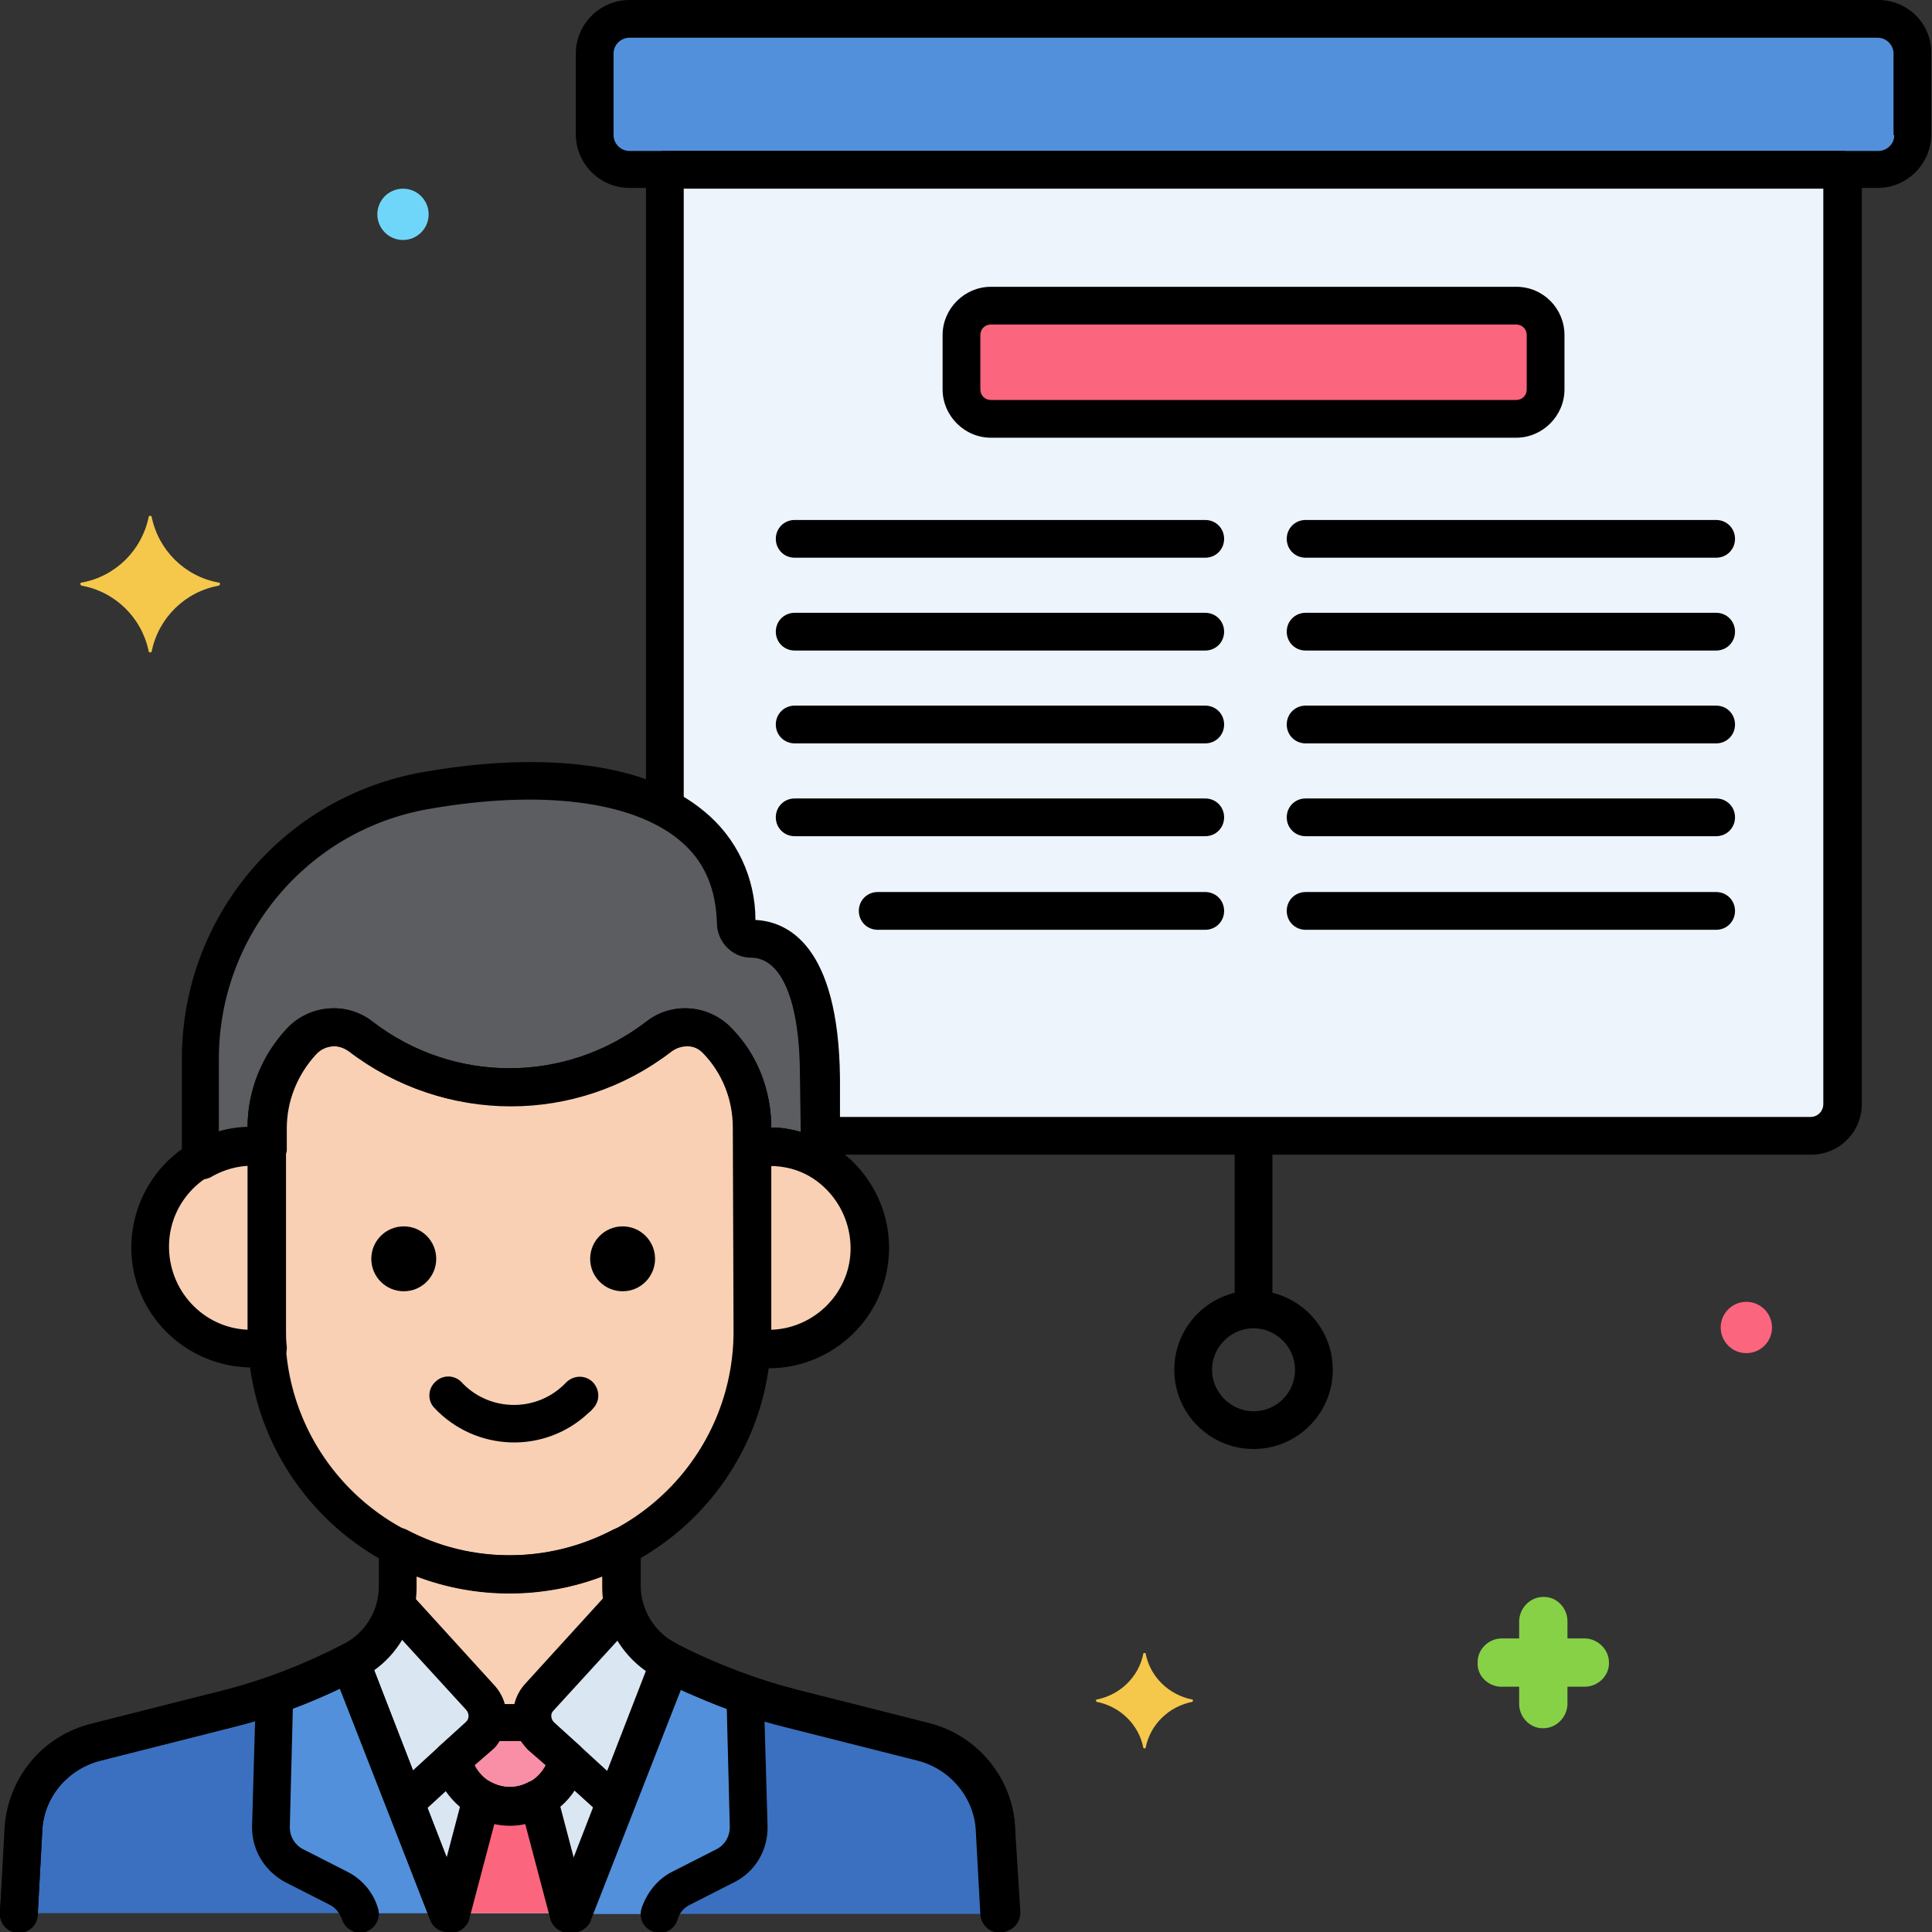 <svg width="70" height="70" viewBox="0 0 70 70" fill="none" xmlns="http://www.w3.org/2000/svg">
<rect x="0" y="0" width="70" height="70" fill="#333333" stroke="none"/>
<g clip-path="url(#clip0_1330_24173)">
<path d="M22.805 0.684H68.031C68.742 0.684 69.289 1.258 69.289 1.941V4.867C69.289 5.578 68.715 6.125 68.031 6.125H22.805C22.094 6.125 21.547 5.551 21.547 4.867V1.941C21.547 1.258 22.121 0.684 22.805 0.684Z" fill="#5290DB"/>
<path d="M24.09 6.152V29.285C25.648 30.105 26.633 31.445 26.66 33.496C26.66 33.797 26.906 34.016 27.207 34.016C28.082 34.016 29.668 34.617 29.668 39.02V41.152H65.625C66.254 41.152 66.773 40.633 66.773 40.004V6.152H24.09Z" fill="#EDF4FC"/>
<path d="M35.902 11.074H54.934C55.535 11.074 56 11.539 56 12.141V14.109C56 14.711 55.535 15.176 54.934 15.176H35.902C35.301 15.176 34.836 14.711 34.836 14.109V12.141C34.836 11.539 35.328 11.074 35.902 11.074Z" fill="#FC657E"/>
<path d="M43.203 61.578C42.355 61.414 41.672 60.758 41.508 59.91C41.508 59.883 41.426 59.883 41.426 59.91C41.262 60.758 40.578 61.414 39.73 61.578C39.703 61.578 39.703 61.633 39.73 61.66C40.578 61.824 41.262 62.48 41.426 63.328C41.426 63.355 41.508 63.355 41.508 63.328C41.672 62.48 42.355 61.824 43.203 61.66C43.23 61.633 43.23 61.578 43.203 61.578Z" fill="#F5C84C"/>
<path d="M57.449 59.363H56.792V58.734C56.792 58.27 56.41 57.859 55.945 57.859H55.917C55.453 57.859 55.07 58.242 55.042 58.707V59.363H54.413C53.949 59.363 53.538 59.746 53.538 60.211V60.238C53.511 60.703 53.894 61.086 54.359 61.113H54.413H55.042V61.742C55.042 62.207 55.425 62.617 55.89 62.617H55.917C56.382 62.617 56.765 62.234 56.792 61.77V61.113H57.421C57.886 61.113 58.296 60.73 58.296 60.266V60.238C58.296 59.773 57.913 59.391 57.449 59.363Z" fill="#87D147"/>
<path d="M63.273 49.027C63.787 49.027 64.203 48.611 64.203 48.098C64.203 47.584 63.787 47.168 63.273 47.168C62.76 47.168 62.344 47.584 62.344 48.098C62.344 48.611 62.76 49.027 63.273 49.027Z" fill="#FC657E"/>
<path d="M14.602 8.695C15.115 8.695 15.531 8.279 15.531 7.766C15.531 7.252 15.115 6.836 14.602 6.836C14.088 6.836 13.672 7.252 13.672 7.766C13.672 8.279 14.088 8.695 14.602 8.695Z" fill="#70D6F9"/>
<path d="M7.93 21.109C6.699 20.891 5.742 19.934 5.496 18.73C5.496 18.676 5.387 18.676 5.387 18.73C5.141 19.934 4.184 20.891 2.953 21.109C2.898 21.109 2.898 21.191 2.953 21.219C4.184 21.438 5.141 22.395 5.387 23.598C5.387 23.652 5.496 23.652 5.496 23.598C5.742 22.395 6.699 21.438 7.93 21.219C7.984 21.191 7.984 21.109 7.93 21.109Z" fill="#F5C84C"/>
<path d="M68.059 0H22.805C21.738 0 20.863 0.875 20.863 1.941V4.867C20.863 5.934 21.738 6.809 22.805 6.809H68.031C69.098 6.809 69.973 5.934 69.973 4.867V1.941C70 0.875 69.125 0 68.059 0ZM68.633 4.895C68.633 5.223 68.359 5.469 68.059 5.469H22.805C22.477 5.469 22.23 5.195 22.23 4.895V1.941C22.23 1.613 22.504 1.367 22.805 1.367H68.031C68.359 1.367 68.606 1.641 68.606 1.941V4.895H68.633Z" fill="black"/>
<path d="M45.418 40.742C45.035 40.742 44.734 41.043 44.734 41.426V47.168C44.734 47.551 45.035 47.852 45.418 47.852C45.801 47.852 46.102 47.551 46.102 47.168V41.426C46.102 41.043 45.801 40.742 45.418 40.742Z" fill="black"/>
<path d="M45.418 46.758C43.832 46.758 42.547 48.043 42.547 49.629C42.547 51.215 43.832 52.5 45.418 52.5C47.004 52.5 48.289 51.215 48.289 49.629C48.289 48.043 47.004 46.758 45.418 46.758ZM45.418 51.133C44.598 51.133 43.914 50.449 43.914 49.629C43.914 48.809 44.598 48.125 45.418 48.125C46.238 48.125 46.922 48.809 46.922 49.629C46.922 50.449 46.266 51.133 45.418 51.133Z" fill="black"/>
<path d="M66.746 5.469H24.09C23.707 5.469 23.406 5.77 23.406 6.152V29.285C23.406 29.531 23.543 29.777 23.762 29.887C25.238 30.652 25.949 31.828 25.977 33.496C26.004 34.152 26.551 34.699 27.207 34.699C27.617 34.699 28 34.918 28.219 35.273C28.574 35.766 28.984 36.805 28.984 39.02V41.152C28.984 41.535 29.285 41.836 29.668 41.836H65.625C66.637 41.836 67.457 41.016 67.457 40.004V6.152C67.43 5.77 67.129 5.469 66.746 5.469ZM66.062 40.004C66.062 40.25 65.871 40.469 65.598 40.469H30.379V39.02C30.379 36.941 30.023 35.41 29.34 34.48C28.875 33.824 28.164 33.387 27.344 33.359C27.344 31.527 26.359 29.832 24.773 28.902V6.836H66.062V40.004Z" fill="black"/>
<path d="M43.668 18.84H28.793C28.41 18.84 28.109 19.141 28.109 19.523C28.109 19.906 28.41 20.207 28.793 20.207H43.668C44.051 20.207 44.352 19.906 44.352 19.523C44.352 19.141 44.051 18.84 43.668 18.84Z" fill="black"/>
<path d="M43.668 22.203H28.793C28.41 22.203 28.109 22.504 28.109 22.887C28.109 23.27 28.41 23.57 28.793 23.57H43.668C44.051 23.57 44.352 23.27 44.352 22.887C44.352 22.504 44.051 22.203 43.668 22.203Z" fill="black"/>
<path d="M43.668 28.93H28.793C28.41 28.93 28.109 29.23 28.109 29.613C28.109 29.996 28.41 30.297 28.793 30.297H43.668C44.051 30.297 44.352 29.996 44.352 29.613C44.352 29.23 44.051 28.93 43.668 28.93Z" fill="black"/>
<path d="M43.668 25.566H28.793C28.41 25.566 28.109 25.867 28.109 26.25C28.109 26.633 28.41 26.934 28.793 26.934H43.668C44.051 26.934 44.352 26.633 44.352 26.25C44.352 25.867 44.051 25.566 43.668 25.566Z" fill="black"/>
<path d="M43.668 32.32H31.801C31.418 32.32 31.117 32.621 31.117 33.004C31.117 33.387 31.418 33.688 31.801 33.688H43.668C44.051 33.688 44.352 33.387 44.352 33.004C44.352 32.621 44.051 32.32 43.668 32.32Z" fill="black"/>
<path d="M62.18 18.84H47.305C46.922 18.84 46.621 19.141 46.621 19.523C46.621 19.906 46.922 20.207 47.305 20.207H62.18C62.562 20.207 62.863 19.906 62.863 19.523C62.863 19.141 62.562 18.84 62.18 18.84Z" fill="black"/>
<path d="M62.18 22.203H47.305C46.922 22.203 46.621 22.504 46.621 22.887C46.621 23.27 46.922 23.57 47.305 23.57H62.18C62.562 23.57 62.863 23.27 62.863 22.887C62.863 22.504 62.562 22.203 62.18 22.203Z" fill="black"/>
<path d="M62.18 28.93H47.305C46.922 28.93 46.621 29.23 46.621 29.613C46.621 29.996 46.922 30.297 47.305 30.297H62.18C62.562 30.297 62.863 29.996 62.863 29.613C62.863 29.23 62.562 28.93 62.18 28.93Z" fill="black"/>
<path d="M62.18 25.566H47.305C46.922 25.566 46.621 25.867 46.621 26.25C46.621 26.633 46.922 26.934 47.305 26.934H62.18C62.562 26.934 62.863 26.633 62.863 26.25C62.863 25.867 62.562 25.566 62.18 25.566Z" fill="black"/>
<path d="M62.18 32.32H47.305C46.922 32.32 46.621 32.621 46.621 33.004C46.621 33.387 46.922 33.688 47.305 33.688H62.18C62.562 33.688 62.863 33.387 62.863 33.004C62.863 32.621 62.562 32.32 62.18 32.32Z" fill="black"/>
<path d="M22.531 57.477V56.055C19.988 57.395 16.953 57.395 14.438 56.055V57.477C14.438 57.723 14.41 57.941 14.355 58.16L17.418 61.523C17.637 61.77 17.719 62.098 17.637 62.426H19.305C19.223 62.098 19.305 61.77 19.523 61.523L22.586 58.16C22.559 57.941 22.531 57.695 22.531 57.477Z" fill="#F9D0B4"/>
<path d="M20.562 63.766C20.316 64.914 19.195 65.652 18.047 65.406C17.227 65.242 16.598 64.586 16.406 63.766L14.684 65.324L16.215 69.316H20.727L22.285 65.352L20.562 63.766Z" fill="#DAE6F1"/>
<path d="M12.715 60.211C11.293 60.949 9.789 61.523 8.258 61.906L3.5 63.109C2.023 63.492 0.957 64.777 0.875 66.281L0.711 69.316H16.242L12.715 60.211Z" fill="#3A70BF"/>
<path d="M36.094 66.281C36.012 64.777 34.945 63.492 33.469 63.109L28.711 61.906C27.18 61.523 25.703 60.949 24.281 60.238L20.754 69.344H36.285L36.094 66.281Z" fill="#3A70BF"/>
<path d="M26.004 37.707C25.43 37.106 24.5 37.051 23.844 37.57C20.672 40.004 16.27 40.004 13.098 37.57C12.441 37.051 11.512 37.106 10.938 37.707C10.117 38.555 9.68 39.676 9.68 40.852V48.234C9.707 53.074 13.617 57.012 18.484 57.039C23.324 57.012 27.262 53.102 27.289 48.234V40.852C27.262 39.676 26.824 38.555 26.004 37.707Z" fill="#F9D0B4"/>
<path d="M27.836 41.535C27.645 41.535 27.453 41.562 27.262 41.59V48.262C27.262 48.453 27.262 48.645 27.234 48.863C29.23 49.191 31.117 47.824 31.445 45.828C31.773 43.832 30.406 41.945 28.41 41.617C28.219 41.535 28.027 41.535 27.836 41.535Z" fill="#F9D0B4"/>
<path d="M9.68 48.235V41.563C7.683 41.235 5.797 42.602 5.469 44.598C5.14 46.594 6.508 48.481 8.504 48.809C8.914 48.864 9.297 48.864 9.707 48.809C9.68 48.617 9.68 48.426 9.68 48.235Z" fill="#F9D0B4"/>
<path d="M27.234 34.016C26.934 34.016 26.688 33.797 26.688 33.496C26.633 28.601 21.027 27.672 15.449 28.629C10.719 29.449 7.273 33.551 7.273 38.336V42.027C8.012 41.59 8.859 41.426 9.68 41.562V40.851C9.68 39.676 10.117 38.554 10.938 37.707C11.512 37.105 12.441 37.051 13.098 37.57C16.27 40.004 20.672 40.004 23.844 37.57C24.5 37.051 25.43 37.105 26.004 37.707C26.824 38.554 27.262 39.676 27.262 40.851V41.562C28.109 41.426 28.957 41.59 29.695 42.027V39.019C29.695 34.644 28.109 34.016 27.234 34.016Z" fill="#5B5D60"/>
<path d="M24.226 60.184C23.406 59.773 22.831 59.035 22.613 58.16L19.55 61.523C19.195 61.934 19.222 62.535 19.605 62.918L22.285 65.352L24.281 60.238C24.253 60.211 24.226 60.184 24.226 60.184Z" fill="#DAE6F1"/>
<path d="M17.418 61.496L14.355 58.133C14.137 59.008 13.562 59.773 12.742 60.156H12.715L14.684 65.269L17.336 62.836C17.746 62.535 17.773 61.906 17.418 61.496C17.418 61.523 17.418 61.523 17.418 61.496Z" fill="#DAE6F1"/>
<path d="M19.605 62.891C19.469 62.754 19.359 62.59 19.305 62.398H17.637C17.582 62.59 17.5 62.754 17.336 62.891L16.379 63.738C16.625 64.887 17.746 65.625 18.895 65.379C19.715 65.215 20.344 64.559 20.535 63.738L19.605 62.891Z" fill="#F98FA6"/>
<path d="M12.714 60.211C11.812 60.676 10.91 61.059 9.98 61.387L9.843 66.144C9.816 66.746 10.144 67.293 10.691 67.566L12.304 68.387C12.687 68.578 12.961 68.906 13.07 69.316H16.242L12.714 60.211Z" fill="#5290DB"/>
<path d="M19.496 65.16C18.867 65.516 18.074 65.516 17.418 65.16L16.324 69.316H20.59L19.496 65.16Z" fill="#FC657E"/>
<path d="M26.988 61.387C26.059 61.059 25.156 60.676 24.281 60.238L20.754 69.344H23.898C24.008 68.934 24.309 68.606 24.664 68.414L26.277 67.594C26.797 67.32 27.125 66.773 27.125 66.172L26.988 61.387Z" fill="#5290DB"/>
<path d="M26.496 37.242C25.676 36.395 24.336 36.285 23.406 37.023C20.48 39.266 16.434 39.266 13.508 37.023C12.578 36.285 11.238 36.395 10.418 37.242C9.488 38.227 8.969 39.512 8.969 40.852V48.234C8.969 53.457 13.207 57.723 18.457 57.723C23.707 57.723 27.945 53.484 27.945 48.234V40.852C27.945 39.512 27.453 38.199 26.496 37.242ZM26.578 48.234C26.578 52.719 22.941 56.355 18.457 56.355C13.973 56.355 10.336 52.719 10.336 48.234V40.852C10.336 39.867 10.719 38.91 11.402 38.172C11.566 37.98 11.812 37.898 12.059 37.898C12.277 37.898 12.469 37.98 12.633 38.09C16.051 40.715 20.809 40.715 24.227 38.09C24.609 37.789 25.156 37.816 25.484 38.172C26.168 38.883 26.551 39.84 26.551 40.852L26.578 48.234Z" fill="black"/>
<path d="M27.836 40.852C27.617 40.852 27.399 40.879 27.18 40.906C26.852 40.961 26.606 41.234 26.606 41.59V48.262C26.606 48.426 26.606 48.59 26.578 48.809C26.551 49.164 26.797 49.465 27.152 49.52C29.531 49.902 31.774 48.289 32.156 45.91C32.539 43.531 30.926 41.289 28.547 40.906C28.301 40.852 28.082 40.852 27.836 40.852ZM27.945 48.18V42.219C29.586 42.273 30.871 43.668 30.817 45.336C30.762 46.867 29.504 48.125 27.945 48.18Z" fill="black"/>
<path d="M10.363 48.234V41.562C10.363 41.234 10.117 40.933 9.789 40.879C7.41 40.496 5.195 42.136 4.812 44.515C4.429 46.894 6.07 49.109 8.449 49.492C8.668 49.519 8.887 49.547 9.133 49.547C9.379 49.547 9.597 49.519 9.816 49.492C10.172 49.437 10.418 49.136 10.39 48.781C10.363 48.562 10.363 48.398 10.363 48.234ZM8.996 48.179C7.355 48.125 6.07 46.73 6.125 45.062C6.179 43.504 7.437 42.246 8.996 42.191V48.179Z" fill="black"/>
<path d="M21.438 50.039C21.137 49.793 20.727 49.848 20.481 50.121C19.469 51.16 17.801 51.16 16.789 50.148L16.762 50.121C16.516 49.82 16.078 49.793 15.805 50.039C15.504 50.285 15.477 50.723 15.723 50.996C17.227 52.609 19.742 52.691 21.328 51.188C21.41 51.133 21.465 51.051 21.52 50.996C21.766 50.695 21.711 50.285 21.438 50.039Z" fill="black"/>
<path d="M22.559 46.785C23.208 46.785 23.734 46.259 23.734 45.609C23.734 44.96 23.208 44.434 22.559 44.434C21.909 44.434 21.383 44.96 21.383 45.609C21.383 46.259 21.909 46.785 22.559 46.785Z" fill="black"/>
<path d="M14.629 46.785C15.278 46.785 15.805 46.259 15.805 45.609C15.805 44.96 15.278 44.434 14.629 44.434C13.979 44.434 13.453 44.96 13.453 45.609C13.453 46.259 13.979 46.785 14.629 46.785Z" fill="black"/>
<path d="M27.371 33.332C27.371 31.801 26.688 30.352 25.512 29.395C22.75 27.098 17.938 27.508 15.34 27.973C10.281 28.848 6.59 33.223 6.59 38.363V42.055C6.59 42.438 6.891 42.738 7.273 42.738C7.383 42.738 7.52 42.711 7.629 42.656C8.23 42.301 8.914 42.164 9.598 42.273C9.98 42.328 10.309 42.082 10.391 41.699C10.391 41.672 10.391 41.617 10.391 41.59V40.879C10.391 39.895 10.773 38.938 11.457 38.199C11.785 37.844 12.332 37.816 12.715 38.117C16.133 40.742 20.891 40.742 24.309 38.117C24.691 37.816 25.238 37.844 25.566 38.199C26.25 38.91 26.633 39.867 26.633 40.879V41.59C26.633 41.973 26.934 42.273 27.316 42.273H27.426C27.59 42.246 27.727 42.246 27.891 42.246C28.438 42.246 28.957 42.383 29.422 42.656C29.75 42.848 30.16 42.738 30.352 42.41C30.406 42.301 30.434 42.191 30.434 42.055V39.047C30.379 34.262 28.547 33.387 27.371 33.332ZM29.012 41.016C28.656 40.906 28.301 40.852 27.945 40.852C27.945 39.512 27.426 38.227 26.496 37.242C25.676 36.395 24.336 36.285 23.406 37.023C20.48 39.266 16.434 39.266 13.508 37.023C12.578 36.285 11.238 36.395 10.418 37.242C9.488 38.227 8.969 39.512 8.969 40.852C8.613 40.852 8.258 40.906 7.93 41.016V38.363C7.93 33.906 11.129 30.078 15.531 29.312C19.578 28.602 22.887 29.012 24.609 30.434C25.512 31.172 25.949 32.184 25.977 33.496C26.004 34.152 26.551 34.699 27.207 34.699C28.328 34.699 28.984 36.285 28.984 39.02L29.012 41.016Z" fill="black"/>
<path d="M24.609 59.61L24.555 59.582C24.555 59.582 24.527 59.582 24.527 59.555C23.898 59.254 23.434 58.653 23.27 57.969C23.188 57.614 22.805 57.367 22.449 57.449C22.312 57.477 22.203 57.559 22.094 57.641L19.031 61.004C18.402 61.688 18.457 62.727 19.141 63.356L21.82 65.789C22.094 66.035 22.531 66.035 22.777 65.735C22.832 65.68 22.887 65.598 22.914 65.516L24.91 60.403C25.047 60.157 24.91 59.774 24.609 59.61ZM22.012 64.176L20.07 62.399C19.961 62.289 19.934 62.098 20.043 61.989L22.395 59.418C22.668 59.856 23.023 60.239 23.434 60.539L22.012 64.176Z" fill="black"/>
<path d="M17.91 61.059L14.848 57.696C14.602 57.422 14.164 57.395 13.891 57.641C13.782 57.723 13.727 57.86 13.7 57.996C13.536 58.68 13.098 59.254 12.469 59.582C12.469 59.582 12.442 59.61 12.414 59.61C12.114 59.774 11.977 60.129 12.086 60.457L14.055 65.57C14.192 65.926 14.575 66.09 14.93 65.953C15.012 65.926 15.094 65.871 15.149 65.817L17.801 63.383C18.485 62.782 18.539 61.742 17.91 61.059ZM16.871 62.399L14.957 64.149L13.536 60.485C13.946 60.184 14.274 59.828 14.547 59.391L16.899 61.961C17.008 62.098 17.008 62.289 16.871 62.399C16.899 62.399 16.899 62.399 16.871 62.399Z" fill="black"/>
<path d="M21 63.246L20.043 62.398C19.988 62.371 19.961 62.316 19.961 62.262C19.879 61.961 19.605 61.742 19.305 61.742H17.637C17.308 61.742 17.035 61.961 16.98 62.262C16.953 62.316 16.925 62.371 16.898 62.398L15.941 63.246C15.75 63.41 15.695 63.656 15.722 63.902C16.05 65.406 17.527 66.391 19.058 66.062C20.152 65.844 21 64.996 21.218 63.902C21.273 63.656 21.191 63.41 21 63.246ZM18.484 64.75C17.937 64.75 17.445 64.449 17.199 63.957L17.828 63.41C17.937 63.328 18.019 63.219 18.101 63.082H18.867C18.949 63.191 19.031 63.301 19.14 63.41L19.769 63.957C19.523 64.449 19.004 64.75 18.484 64.75Z" fill="black"/>
<path d="M16.871 69.07L13.344 59.965C13.207 59.609 12.824 59.445 12.469 59.582C12.441 59.582 12.441 59.609 12.414 59.609C11.047 60.32 9.598 60.867 8.094 61.25L3.336 62.453C1.559 62.891 0.301 64.422 0.191 66.254L-7.04009e-05 69.289C-0.027 69.672 0.246 70 0.629 70.028C1.012 70.055 1.34 69.781 1.367 69.399C1.367 69.399 1.367 69.399 1.367 69.371L1.531 66.336C1.586 65.106 2.461 64.094 3.637 63.793L8.394 62.59C9.762 62.262 11.074 61.77 12.332 61.168L15.586 69.563C15.723 69.918 16.105 70.082 16.461 69.945C16.816 69.809 17.008 69.426 16.871 69.07Z" fill="black"/>
<path d="M16.871 69.07L13.344 59.965C13.207 59.609 12.824 59.445 12.469 59.582C12.442 59.582 12.442 59.609 12.414 59.609C11.539 60.047 10.664 60.43 9.735 60.758C9.461 60.84 9.297 61.113 9.27 61.387L9.133 66.145C9.106 66.992 9.57 67.785 10.336 68.195L11.949 69.016C12.168 69.125 12.305 69.317 12.387 69.535C12.496 69.891 12.879 70.109 13.235 70C13.59 69.891 13.809 69.508 13.699 69.153C13.535 68.578 13.125 68.086 12.578 67.813L10.965 66.992C10.664 66.828 10.5 66.528 10.5 66.199L10.61 61.906C11.211 61.688 11.758 61.441 12.305 61.168L15.586 69.563C15.723 69.918 16.106 70.082 16.461 69.973C16.817 69.836 17.008 69.426 16.871 69.07Z" fill="black"/>
<path d="M36.777 66.227C36.695 64.422 35.41 62.863 33.633 62.426L28.875 61.223C27.371 60.84 25.922 60.293 24.555 59.582C24.555 59.582 24.527 59.582 24.527 59.555C23.707 59.172 23.215 58.352 23.215 57.449V56.027C23.215 55.645 22.914 55.344 22.531 55.344C22.422 55.344 22.312 55.371 22.203 55.426C19.852 56.656 17.062 56.656 14.738 55.426C14.41 55.262 14 55.371 13.809 55.727C13.754 55.836 13.726 55.945 13.726 56.055V57.477C13.726 58.379 13.207 59.199 12.414 59.582C11.047 60.293 9.57 60.867 8.066 61.25L3.309 62.453C1.531 62.891 0.273 64.422 0.164 66.254L-7.0401e-05 69.289C-0.027 69.672 0.246 70 0.629 70.027C1.012 70.055 1.34 69.781 1.367 69.398C1.367 69.398 1.367 69.398 1.367 69.371L1.531 66.336C1.586 65.106 2.461 64.094 3.637 63.793L8.394 62.59C10.008 62.18 11.539 61.605 13.016 60.84C14.301 60.211 15.094 58.926 15.094 57.504V57.121C17.254 57.941 19.66 57.941 21.82 57.121V57.504C21.82 58.898 22.613 60.184 23.844 60.812C24.281 61.059 24.746 61.277 25.211 61.469C26.277 61.934 27.371 62.316 28.492 62.59L33.25 63.793C34.426 64.094 35.301 65.133 35.355 66.336L35.52 69.371C35.547 69.727 35.848 70.027 36.203 70.027H36.23C36.613 70 36.887 69.672 36.887 69.316L36.777 66.227Z" fill="black"/>
<path d="M21.273 69.152L20.18 64.996C20.07 64.641 19.715 64.422 19.332 64.504C19.277 64.531 19.223 64.531 19.168 64.559C18.73 64.805 18.211 64.805 17.773 64.559C17.445 64.367 17.035 64.504 16.844 64.832C16.816 64.887 16.789 64.942 16.789 64.996L15.695 69.152C15.586 69.508 15.805 69.891 16.16 70C16.516 70.109 16.898 69.891 17.008 69.535C17.008 69.535 17.008 69.535 17.008 69.508L17.91 66.09C18.293 66.172 18.676 66.172 19.031 66.09L19.934 69.508C20.016 69.863 20.398 70.109 20.754 70C21.109 69.891 21.355 69.535 21.273 69.152Z" fill="black"/>
<path d="M27.672 61.36C27.672 61.086 27.481 60.84 27.207 60.731C26.305 60.43 25.43 60.047 24.582 59.61C24.254 59.446 23.844 59.555 23.652 59.883C23.652 59.91 23.625 59.938 23.625 59.965L20.098 69.07C19.961 69.426 20.125 69.809 20.481 69.973C20.836 70.11 21.219 69.945 21.383 69.59C21.383 69.59 21.383 69.59 21.383 69.563L24.664 61.168C25.074 61.36 25.649 61.606 26.332 61.879L26.442 66.199C26.442 66.528 26.277 66.828 25.977 66.992L24.363 67.813C23.817 68.086 23.434 68.578 23.242 69.153C23.133 69.508 23.324 69.891 23.707 70C24.063 70.11 24.445 69.918 24.555 69.535C24.61 69.317 24.774 69.125 24.992 69.016L26.606 68.195C27.371 67.813 27.836 67.02 27.809 66.145L27.672 61.36Z" fill="black"/>
<path d="M36.778 66.227C36.695 64.422 35.41 62.864 33.633 62.426L28.875 61.223C27.399 60.84 25.977 60.293 24.61 59.61C24.281 59.446 23.871 59.555 23.68 59.883C23.68 59.91 23.652 59.938 23.652 59.965L20.125 69.07C19.988 69.426 20.152 69.809 20.508 69.973C20.863 70.11 21.246 69.945 21.41 69.59C21.41 69.59 21.41 69.59 21.41 69.563L24.692 61.168C25.949 61.742 27.235 62.235 28.574 62.563L33.332 63.766C34.508 64.067 35.383 65.106 35.438 66.309L35.602 69.344C35.629 69.727 35.93 70 36.313 70C36.695 69.973 36.969 69.672 36.969 69.289C36.969 69.289 36.969 69.289 36.969 69.262L36.778 66.227Z" fill="black"/>
<path d="M54.934 10.391H35.902C34.945 10.391 34.152 11.184 34.152 12.141V14.109C34.152 15.066 34.945 15.859 35.902 15.859H54.934C55.891 15.859 56.684 15.066 56.684 14.109V12.141C56.684 11.184 55.918 10.391 54.934 10.391ZM55.316 14.109C55.316 14.328 55.152 14.492 54.934 14.492H35.902C35.684 14.492 35.52 14.328 35.52 14.109V12.141C35.52 11.922 35.684 11.758 35.902 11.758H54.934C55.152 11.758 55.316 11.922 55.316 12.141V14.109Z" fill="black"/>
</g>
<defs>
<clipPath id="clip0_1330_24173">
<rect width="70" height="70" fill="white"/>
</clipPath>
</defs>
</svg>
